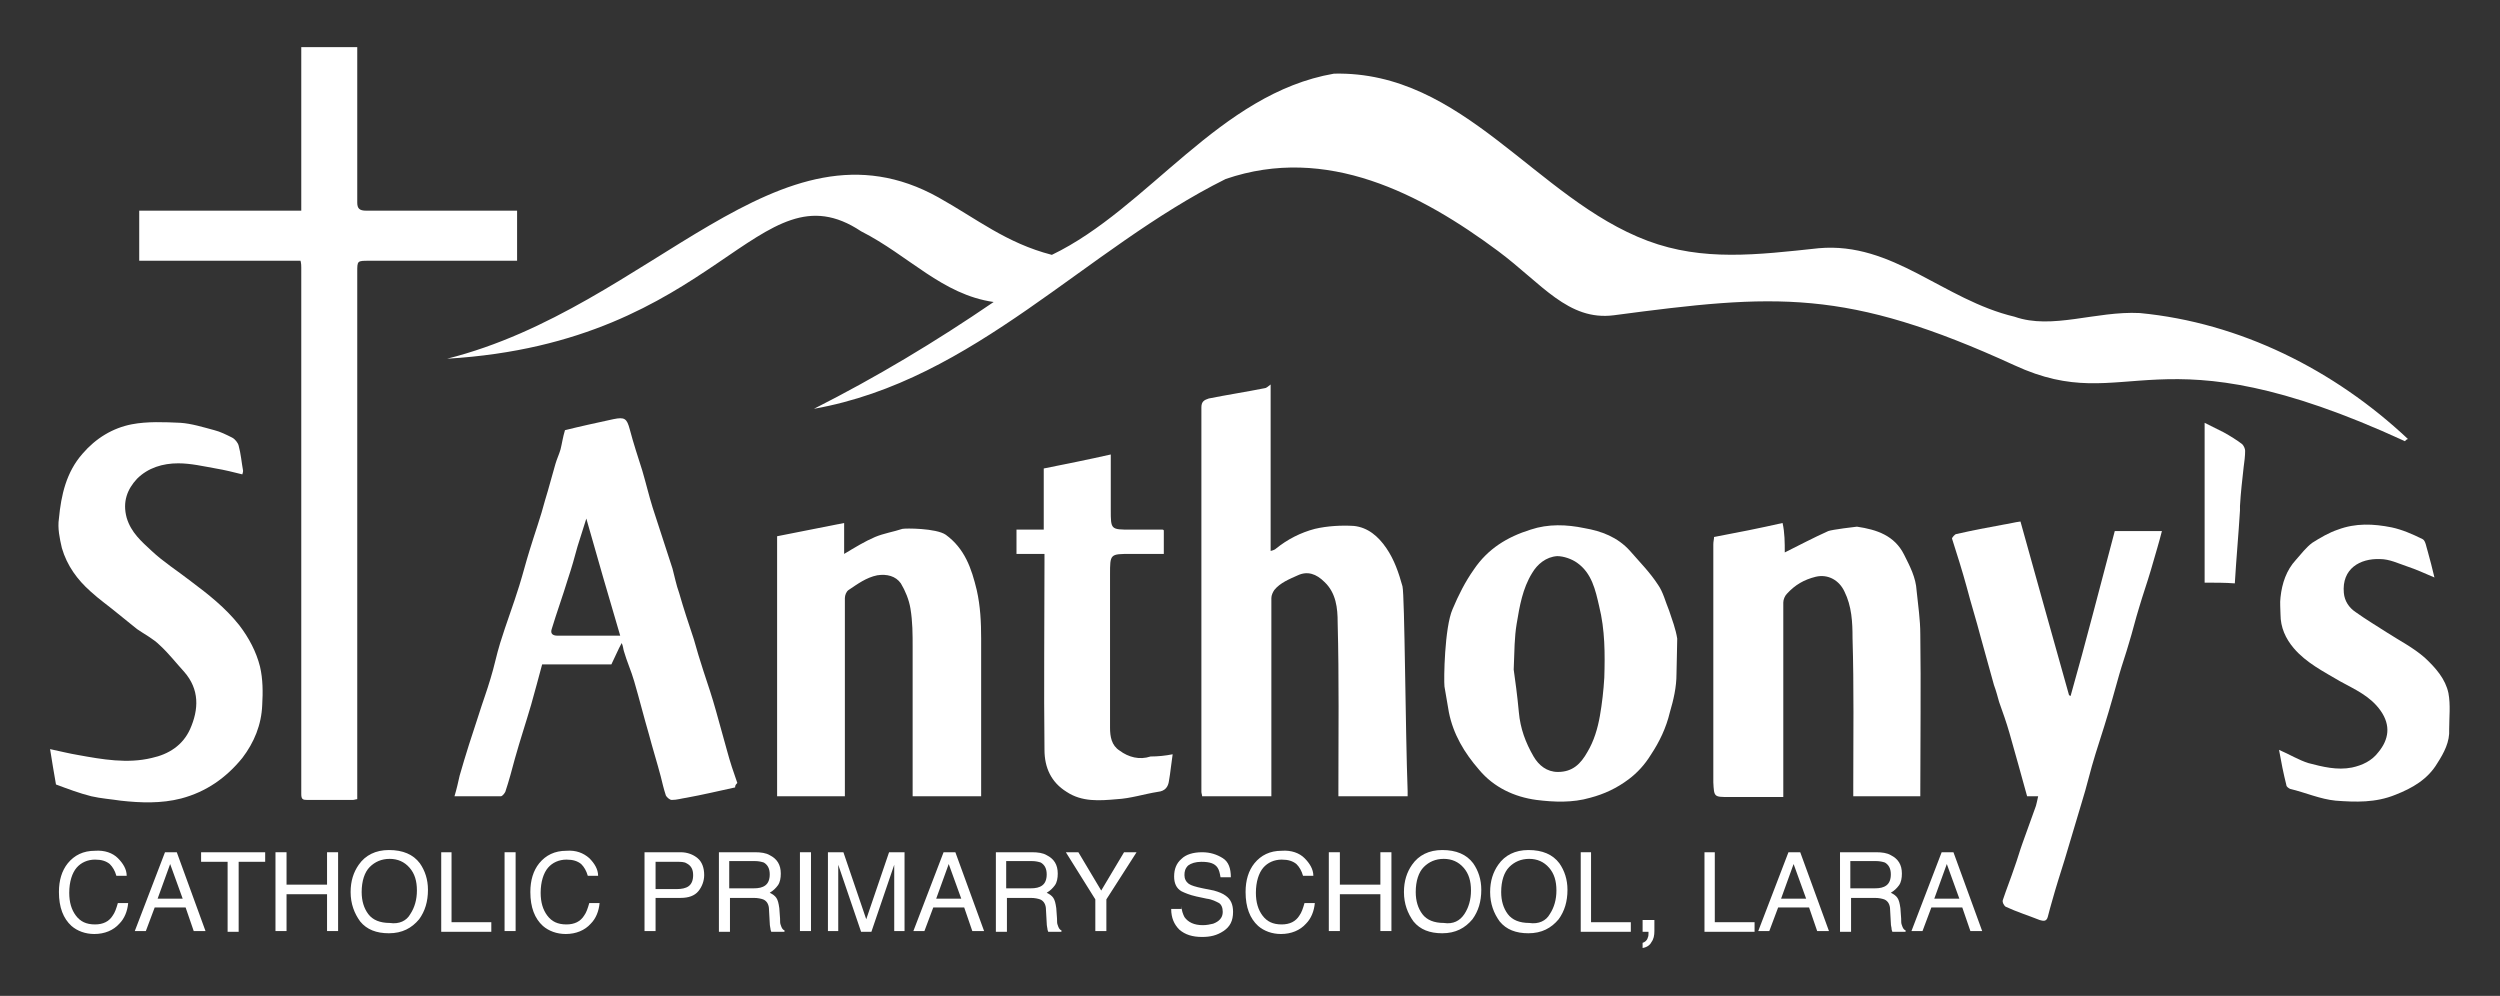 <?xml version="1.0" encoding="utf-8"?>
<!-- Generator: Adobe Illustrator 24.0.1, SVG Export Plug-In . SVG Version: 6.00 Build 0)  -->
<svg version="1.1" id="Layer_1" xmlns="http://www.w3.org/2000/svg" xmlns:xlink="http://www.w3.org/1999/xlink" x="0px" y="0px"
	 viewBox="0 0 339.4 135.2" style="enable-background:new 0 0 339.4 135.2;" xml:space="preserve">
<rect x="0" y="0" width="339.4" height="135.2" fill="#333333" stroke="none"/>
<style type="text/css">
	.st0{fill:#FFFFFF;}
	.st1{fill:#00514D;}
	.st2{fill:#970031;}
</style>
<g>
	<path class="st0" d="M326.5,59.9c-34.3-15.8-37.4-3.1-53-10.3c-22.9-10.5-32.5-9.7-54.4-6.8c-6.2,0.8-9.8-4.3-15.7-8.7
		c-10.5-7.8-23.3-14.5-37-9.8c-19.1,9.5-34,27.3-55.9,31.2c8.5-4.3,16.5-9.1,24.4-14.5c-7-1-11.5-6.3-18-9.6
		c-14-9.3-19.3,15.1-56.2,17.3c27.8-7,45-34,66.7-21.9c5.2,2.9,9.2,6.2,15.4,7.8c13.1-6.3,22.7-21.9,38.3-24.6
		c17.6-0.4,27.4,17,42.6,22.7c7.5,2.8,14.8,1.9,23.2,1c10.1-0.9,16.9,7,26.6,9.3c5.1,1.8,11-0.8,17-0.5c13.6,1.3,26.4,7.7,36.4,17.1
		C326.6,59.7,326.6,59.8,326.5,59.9z"/>
	<g>
		<path class="st0" d="M40.8,35.4c-7.3,0-14.6,0-21.9,0c0-2.3,0-4.5,0-6.8c7.3,0,14.6,0,22,0c0-7.4,0-14.8,0-22.2c2.6,0,5.1,0,7.6,0
			c0,0.4,0,0.8,0,1.2c0,6.4,0,12.8,0,19.3c0,0.2,0,0.4,0,0.6c0,0.8,0.3,1.1,1.2,1.1c6.5,0,12.9,0,19.4,0c0.3,0,0.7,0,1.1,0
			c0,2.3,0,4.5,0,6.8c-0.7,0-1.3,0-2,0c-6,0-12.1,0-18.1,0c-1.6,0-1.6,0-1.6,1.5c0,23.4,0,46.8,0,70.1c0,0.5,0,1,0,1.5
			c-0.2,0-0.4,0.1-0.6,0.1c-2.1,0-4.1,0-6.2,0c-0.6,0-0.8-0.1-0.8-0.8c0-21.5,0-43.1,0-64.6c0-2.3,0-4.6,0-6.9
			C40.9,36.1,40.9,35.8,40.8,35.4z"/>
		<path class="st0" d="M191.1,108.1c-3.1,0-6.2,0-9.4,0c0-0.3,0-0.6,0-0.8c0-7.6,0.1-15.2-0.1-22.8c0-1.9-0.2-4-1.8-5.5
			c-1.1-1.1-2.3-1.5-3.6-0.9c-1.1,0.5-2.4,1-3.2,2c-0.2,0.3-0.4,0.7-0.4,1.1c0,8.8,0,17.7,0,26.5c0,0.1,0,0.2,0,0.4
			c-3.1,0-6.2,0-9.4,0c0-0.2-0.1-0.4-0.1-0.6c0-17.4,0-34.8,0-52.2c0-0.8,0.4-1,1-1.2c2.5-0.5,5.1-0.9,7.6-1.4
			c0.2,0,0.4-0.2,0.8-0.5c0,7.6,0,15,0,22.6c0.4-0.1,0.6-0.2,0.7-0.3c1.6-1.3,3.4-2.2,5.3-2.7c1.7-0.4,3.6-0.5,5.3-0.4
			c1.9,0.2,3.3,1.4,4.4,3c1.1,1.6,1.7,3.4,2.2,5.2c0.3,1.2,0.4,19.8,0.7,27.8C191.1,107.7,191.1,107.8,191.1,108.1z"/>
		<path class="st0" d="M99.8,106.9c-2.3,0.5-4.4,1-6.6,1.4c-0.7,0.1-1.3,0.3-2,0.3c-0.3,0-0.7-0.4-0.8-0.6c-0.3-0.9-0.5-1.8-0.7-2.6
			c-0.5-1.9-1.1-3.8-1.6-5.7c-0.7-2.4-1.3-4.8-2-7.2c-0.4-1.4-1-2.7-1.4-4.1c-0.1-0.3-0.1-0.7-0.3-1.1c-0.5,0.9-0.9,1.9-1.4,2.9
			c-3.1,0-6.2,0-9.4,0c-0.5,1.9-1,3.7-1.5,5.5c-0.7,2.4-1.5,4.8-2.2,7.3c-0.4,1.5-0.8,3-1.3,4.5c-0.1,0.2-0.4,0.6-0.6,0.6
			c-2,0-4,0-6.3,0c0.3-1,0.5-1.9,0.7-2.8c0.8-2.8,1.7-5.6,2.6-8.3c0.5-1.6,1.1-3.2,1.6-4.9c0.5-1.6,0.8-3.2,1.3-4.8
			c0.8-2.6,1.8-5.2,2.6-7.8c0.5-1.6,0.9-3.2,1.4-4.8c0.7-2.3,1.5-4.5,2.1-6.8c0.5-1.6,0.9-3.2,1.4-4.9c0.2-0.7,0.5-1.3,0.7-2
			c0.2-0.8,0.3-1.6,0.6-2.6c2-0.5,4.3-1,6.6-1.5c1.5-0.3,1.8-0.1,2.2,1.4c0.5,1.9,1.1,3.7,1.7,5.6c0.5,1.7,0.9,3.4,1.4,5
			c0.9,2.8,1.8,5.5,2.7,8.3c0.3,1.1,0.5,2.2,0.9,3.3c0.6,2.1,1.3,4.2,2,6.3c0.4,1.4,0.8,2.8,1.3,4.3c0.6,1.8,1.2,3.6,1.7,5.4
			c0.5,1.8,1,3.6,1.5,5.4c0.4,1.5,0.9,3,1.4,4.4C99.9,106.5,99.8,106.6,99.8,106.9z M84.2,86.3c-1.6-5.4-3.1-10.6-4.6-15.9
			c-0.4,1.3-0.8,2.5-1.2,3.8c-0.4,1.5-0.8,2.9-1.3,4.4c-0.7,2.3-1.5,4.5-2.2,6.8c-0.2,0.6,0.1,0.9,0.8,0.9c1.5,0,3,0,4.4,0
			C81.4,86.3,82.6,86.3,84.2,86.3z"/>
		<path class="st0" d="M242.3,75c2-1,3.9-2,5.9-2.9c0.5-0.2,3.8-0.6,3.9-0.6c2.7,0.4,5.1,1.2,6.4,3.8c0.8,1.6,1.6,3.1,1.7,4.9
			c0.2,2,0.5,3.9,0.5,5.9c0.1,7.2,0,14.3,0,21.5c0,0.2,0,0.3,0,0.5c-3,0-6,0-9.1,0c0-0.5,0-1,0-1.4c0-6.7,0.1-13.4-0.1-20.1
			c0-2.1-0.1-4.3-1.1-6.3c-0.7-1.5-2.2-2.4-3.9-2c-1.6,0.4-2.8,1.1-3.9,2.3c-0.3,0.3-0.5,0.8-0.5,1.2c0,8.5,0,17,0,25.4
			c0,0.3,0,0.6,0,1c-2.5,0-5,0-7.4,0c-2,0-2,0-2.1-2c0-10.8,0-21.5,0-32.3c0-0.4,0.1-0.7,0.1-1c3.2-0.6,6.2-1.2,9.3-1.9
			C242.3,72.3,242.3,73.7,242.3,75z"/>
		<path class="st0" d="M133.2,108.1c-3.1,0-6.1,0-9.3,0c0-0.4,0-0.7,0-1.1c0-6.4,0-12.7,0-19.1c0-1.8,0-3.5-0.3-5.3
			c-0.2-1.2-0.7-2.4-1.3-3.4c-0.7-1-1.9-1.3-3.2-1.1c-1.5,0.3-2.7,1.2-3.9,2c-0.3,0.2-0.5,0.7-0.5,1.1c0,8.4,0,16.8,0,25.3
			c0,0.5,0,1,0,1.6c-3.1,0-6.1,0-9.2,0c0-11.8,0-23.5,0-35.3c3-0.6,6-1.2,9.1-1.8c0,1.3,0,2.7,0,4.2c1.5-0.9,2.8-1.7,4.2-2.3
			c1.2-0.5,2.5-0.7,3.7-1.1c0.4-0.1,4.6-0.1,5.9,0.8c2.6,1.9,3.5,4.6,4.2,7.5c0.5,2.2,0.6,4.4,0.6,6.6
			C133.2,93.9,133.2,100.9,133.2,108.1z"/>
		<path class="st0" d="M7.6,106.5c-0.3-1.6-0.5-3-0.8-4.8c1.4,0.3,2.6,0.6,3.8,0.8c3.3,0.6,6.7,1.2,10,0.4c2.3-0.5,4.2-1.7,5.2-3.9
			c1.2-2.7,1.3-5.4-0.8-7.8c-1.1-1.2-2.1-2.5-3.3-3.6c-0.9-0.9-2.1-1.5-3.1-2.2c-0.9-0.7-1.7-1.4-2.6-2.1c-1.2-1-2.5-1.9-3.7-3
			c-1.8-1.6-3.2-3.5-3.9-5.9c-0.3-1.3-0.6-2.7-0.4-4c0.3-3.2,1-6.3,3.2-8.8c1.8-2.1,4.1-3.5,6.7-4c2.1-0.4,4.4-0.3,6.6-0.2
			c1.5,0.1,3.1,0.6,4.6,1c0.8,0.2,1.6,0.6,2.4,1c0.4,0.2,0.8,0.7,0.9,1.1c0.3,1.1,0.4,2.3,0.6,3.4c0,0.1,0,0.2-0.1,0.5
			c-1.2-0.3-2.4-0.6-3.6-0.8c-1.7-0.3-3.4-0.7-5.1-0.7c-2.1,0-4.1,0.6-5.6,2.1c-1.3,1.4-2,3.1-1.4,5.3c0.6,2,2,3.2,3.4,4.5
			c1.6,1.5,3.5,2.7,5.3,4.1c2.4,1.8,4.7,3.6,6.6,6c1.3,1.7,2.3,3.6,2.8,5.6c0.4,1.7,0.4,3.5,0.3,5.2c-0.1,2.7-1.1,5.1-2.7,7.2
			c-2.2,2.7-4.9,4.6-8.3,5.5c-2.7,0.7-5.5,0.6-8.2,0.3c-1.3-0.2-2.7-0.3-4-0.6C10.8,107.7,9.2,107.1,7.6,106.5z"/>
		<path class="st0" d="M227.6,91.5c0,1.8-0.4,3.5-0.9,5.2c-0.5,2.1-1.4,4-2.6,5.8c-0.8,1.3-1.8,2.4-3,3.3c-1.6,1.2-3.3,2-5.2,2.5
			c-2.4,0.7-4.9,0.6-7.3,0.3c-3-0.4-5.8-1.7-7.8-4.1c-2-2.3-3.5-4.8-4.1-7.8c-0.2-1.2-0.4-2.4-0.6-3.5c-0.1-0.9,0-8,1.1-10.5
			c0.8-1.9,1.7-3.7,2.9-5.4c1.9-2.8,4.5-4.4,7.7-5.4c2.4-0.8,4.9-0.7,7.3-0.2c2.3,0.4,4.5,1.2,6.2,3.1c1.3,1.5,2.7,2.9,3.8,4.6
			c0.7,1,1,2.3,1.5,3.5c0.4,1.2,0.9,2.5,1.1,3.8C227.7,87.6,227.6,90.9,227.6,91.5z M205.5,90.9c0.2,1.4,0.5,3.6,0.7,5.8
			c0.2,2.2,0.9,4.1,2,6c0.7,1.2,1.8,2.1,3.3,2.1c2,0,3.1-1.1,4-2.7c0.9-1.5,1.4-3.2,1.7-4.9c0.3-1.7,0.5-3.5,0.6-5.2
			c0.1-3.2,0.1-6.5-0.7-9.7c-0.5-2.2-1-4.5-3-5.9c-0.7-0.5-1.8-0.9-2.7-0.9c-1.5,0.1-2.7,1.1-3.4,2.3c-1.3,2.1-1.7,4.5-2.1,6.9
			C205.6,86.5,205.6,88.3,205.5,90.9z"/>
		<path class="st0" d="M287.1,72.1c2.2,0,4.1,0,6.4,0c-0.2,0.8-0.4,1.5-0.6,2.2c-0.3,1-0.6,2.1-0.9,3.1c-0.5,1.7-1.1,3.4-1.6,5.1
			c-0.5,1.6-0.9,3.3-1.4,4.9c-0.4,1.4-0.9,2.8-1.3,4.2c-0.3,1.1-0.6,2.1-0.9,3.2c-0.7,2.5-1.5,5-2.3,7.5c-0.7,2.2-1.2,4.5-1.9,6.7
			c-0.8,2.6-1.5,5.1-2.3,7.7c-0.6,1.9-1.2,3.8-1.7,5.6c-0.2,0.7-0.4,1.4-0.6,2.2c-0.2,0.7-0.7,0.5-1.1,0.4c-1.5-0.6-3.1-1.1-4.6-1.8
			c-0.2-0.1-0.5-0.6-0.4-0.9c0.5-1.5,1.1-3,1.6-4.5c0.4-1.1,0.7-2.2,1.1-3.3c0.6-1.7,1.2-3.3,1.8-5c0.1-0.4,0.2-0.8,0.3-1.3
			c-0.5,0-1,0-1.5,0c-0.8-2.9-1.6-5.8-2.4-8.6c-0.4-1.4-0.9-2.8-1.4-4.2c-0.2-0.7-0.4-1.5-0.7-2.3c-0.6-2.2-1.2-4.3-1.8-6.5
			c-0.6-2.3-1.3-4.5-1.9-6.8c-0.6-2.2-1.3-4.4-2-6.6c0-0.1,0.4-0.6,0.6-0.6c2.2-0.5,4.3-0.9,6.5-1.3c0.7-0.1,1.4-0.3,2.2-0.4
			c2.2,7.9,4.4,15.8,6.6,23.6c0.1,0,0.1,0,0.2,0.1C283.2,87.1,285.1,79.6,287.1,72.1z"/>
		<path class="st0" d="M159.2,102.4c-0.2,1.3-0.3,2.5-0.5,3.6c-0.1,0.8-0.5,1.4-1.5,1.5c-1.9,0.3-3.7,0.9-5.6,1
			c-2.3,0.2-4.7,0.4-6.8-1c-2.1-1.3-3-3.3-3-5.7c-0.1-8.5,0-16.9,0-25.4c0-0.4,0-0.7,0-1.2c-1.3,0-2.5,0-3.8,0c0-1.1,0-2.2,0-3.3
			c1.3,0,2.5,0,3.7,0c0-2.8,0-5.5,0-8.3c3-0.6,6-1.2,9.1-1.9c0,2.6,0,5.1,0,7.5c0,2.7,0,2.7,2.7,2.7c1.4,0,2.9,0,4.3,0
			c0.1,0,0.1,0,0.2,0.1c0,1,0,2.1,0,3.2c-1.5,0-3,0-4.5,0c-2.8,0-2.8,0-2.8,2.8c0,6.9,0,13.9,0,20.8c0,1.2,0.2,2.4,1.3,3.1
			c1.2,0.9,2.7,1.3,4.2,0.8C157.2,102.7,158.2,102.6,159.2,102.4z"/>
		<path class="st0" d="M309.4,101.8c1.4,0.6,2.7,1.4,4,1.8c1.9,0.5,3.9,1,5.9,0.6c1.4-0.3,2.7-0.9,3.6-2.1c1.4-1.7,1.7-3.6,0.3-5.6
			c-1.4-2-3.5-2.9-5.5-4c-2.2-1.3-4.6-2.5-6.3-4.5c-1.1-1.3-1.8-2.8-1.8-4.6c0-0.8-0.1-1.5,0-2.3c0.2-1.9,0.8-3.7,2.1-5.1
			c0.7-0.8,1.4-1.7,2.2-2.3c1.1-0.7,2.3-1.4,3.5-1.8c2.4-0.9,4.8-0.8,7.3-0.3c1.4,0.3,2.8,0.9,4.2,1.6c0.4,0.2,0.5,1.1,0.7,1.7
			c0.3,1.1,0.6,2.2,0.9,3.5c-1.4-0.6-2.5-1.1-3.7-1.5c-1.2-0.4-2.4-1-3.7-1c-2.7-0.1-5.2,1.3-4.9,4.6c0.1,1.1,0.7,2,1.6,2.6
			c1.4,1,2.9,1.9,4.3,2.8c1.7,1.1,3.5,2,5.1,3.4c1.5,1.4,2.8,2.9,3.2,4.8c0.3,1.6,0.1,3.3,0.1,4.9c0.1,1.7-0.7,3.2-1.6,4.6
			c-1.3,2.2-3.4,3.4-5.7,4.3c-2.7,1.1-5.4,1-8.1,0.8c-2.1-0.2-4.1-1.1-6.2-1.6c-0.2-0.1-0.5-0.3-0.5-0.5
			C310,105,309.7,103.5,309.4,101.8z"/>
		<path class="st0" d="M299.3,79.1c0-7.2,0-14.3,0-21.7c1,0.5,1.8,0.9,2.6,1.3c0.9,0.5,1.7,1,2.5,1.6c0.2,0.2,0.4,0.6,0.4,0.9
			c0,0.7-0.1,1.5-0.2,2.2c-0.2,1.8-0.4,3.5-0.5,5.3c0,0.2,0,0.4,0,0.6c-0.2,3.3-0.5,6.5-0.7,9.9C302.1,79.1,300.7,79.1,299.3,79.1z"
			/>
	</g>
	<g>
		<path class="st0" d="M16,116.5c0.7,0.7,1.2,1.5,1.2,2.4h-1.4c-0.2-0.7-0.5-1.2-0.9-1.6c-0.5-0.4-1.1-0.6-2-0.6
			c-1,0-1.9,0.4-2.5,1.1c-0.6,0.7-1,1.9-1,3.4c0,1.3,0.3,2.3,0.9,3.1c0.6,0.8,1.4,1.2,2.6,1.2c1.1,0,1.9-0.4,2.4-1.2
			c0.3-0.4,0.5-1,0.7-1.7h1.4c-0.1,1.1-0.5,2.1-1.2,2.8c-0.8,0.9-2,1.4-3.4,1.4c-1.2,0-2.3-0.4-3.1-1.1c-1.1-1-1.7-2.5-1.7-4.6
			c0-1.6,0.4-2.9,1.2-3.9c0.9-1.1,2.1-1.7,3.7-1.7C14.2,115.4,15.3,115.8,16,116.5z"/>
		<path class="st0" d="M22.4,115.7H24l3.9,10.7h-1.6l-1.1-3.2H21l-1.2,3.2h-1.5L22.4,115.7z M24.8,122l-1.7-4.7l-1.7,4.7H24.8z"/>
		<path class="st0" d="M36,115.7v1.3h-3.6v9.5h-1.5V117h-3.6v-1.3H36z"/>
		<path class="st0" d="M37.4,115.7h1.5v4.4h5.5v-4.4h1.5v10.7h-1.5v-5h-5.5v5h-1.5V115.7z"/>
		<path class="st0" d="M57,117.2c0.7,1,1.1,2.2,1.1,3.6c0,1.6-0.4,2.9-1.2,4c-1,1.2-2.3,1.9-4.1,1.9c-1.7,0-3-0.5-3.9-1.6
			c-0.8-1.1-1.3-2.4-1.3-4c0-1.5,0.4-2.7,1.1-3.7c0.9-1.3,2.3-2,4.1-2C54.7,115.4,56.1,116,57,117.2z M55.7,124.1
			c0.6-0.9,0.9-2,0.9-3.2c0-1.3-0.3-2.3-1-3.1c-0.7-0.8-1.6-1.2-2.7-1.2c-1.1,0-2,0.4-2.7,1.1s-1.1,1.9-1.1,3.4c0,1.2,0.3,2.2,0.9,3
			c0.6,0.8,1.6,1.2,2.9,1.2C54.2,125.5,55.2,125,55.7,124.1z"/>
		<path class="st0" d="M59.8,115.7h1.5v9.5h5.4v1.3h-6.8V115.7z"/>
		<path class="st0" d="M68.5,115.7H70v10.7h-1.5V115.7z"/>
		<path class="st0" d="M80,116.5c0.7,0.7,1.2,1.5,1.2,2.4h-1.4c-0.2-0.7-0.5-1.2-0.9-1.6c-0.5-0.4-1.1-0.6-2-0.6
			c-1,0-1.9,0.4-2.5,1.1c-0.6,0.7-1,1.9-1,3.4c0,1.3,0.3,2.3,0.9,3.1c0.6,0.8,1.4,1.2,2.6,1.2c1.1,0,1.9-0.4,2.4-1.2
			c0.3-0.4,0.5-1,0.7-1.7h1.4c-0.1,1.1-0.5,2.1-1.2,2.8c-0.8,0.9-2,1.4-3.4,1.4c-1.2,0-2.3-0.4-3.1-1.1c-1.1-1-1.7-2.5-1.7-4.6
			c0-1.6,0.4-2.9,1.2-3.9c0.9-1.1,2.1-1.7,3.7-1.7C78.2,115.4,79.2,115.8,80,116.5z"/>
		<path class="st0" d="M87.6,115.7h4.8c0.9,0,1.7,0.3,2.3,0.8c0.6,0.5,0.9,1.3,0.9,2.3c0,0.8-0.3,1.6-0.8,2.2
			c-0.5,0.6-1.3,0.9-2.4,0.9H89v4.5h-1.5V115.7z M93.2,117.2c-0.3-0.2-0.8-0.2-1.3-0.2H89v3.7h2.9c0.6,0,1.2-0.1,1.6-0.4
			c0.4-0.3,0.6-0.8,0.6-1.5C94.1,118,93.8,117.5,93.2,117.2z"/>
		<path class="st0" d="M97.6,115.7h4.9c0.8,0,1.5,0.1,2,0.4c1,0.5,1.5,1.3,1.5,2.5c0,0.6-0.1,1.2-0.4,1.6s-0.6,0.7-1.1,1
			c0.4,0.2,0.7,0.4,0.9,0.7c0.2,0.3,0.3,0.7,0.4,1.4l0.1,1.4c0,0.4,0,0.7,0.1,0.9c0.1,0.3,0.2,0.6,0.5,0.7v0.2h-1.8
			c0-0.1-0.1-0.2-0.1-0.4c0-0.1-0.1-0.4-0.1-0.8l-0.1-1.8c0-0.7-0.3-1.2-0.8-1.4c-0.3-0.1-0.7-0.2-1.3-0.2h-3.2v4.6h-1.5V115.7z
			 M102.3,120.6c0.7,0,1.2-0.1,1.6-0.4c0.4-0.3,0.6-0.8,0.6-1.5c0-0.8-0.3-1.3-0.8-1.6c-0.3-0.1-0.7-0.2-1.2-0.2h-3.5v3.7H102.3z"/>
		<path class="st0" d="M108.6,115.7h1.5v10.7h-1.5V115.7z"/>
		<path class="st0" d="M112.4,115.7h2.1l3.1,9.1l3.1-9.1h2.1v10.7h-1.4v-6.3c0-0.2,0-0.6,0-1.1c0-0.5,0-1.1,0-1.6l-3.1,9.1h-1.4
			l-3.1-9.1v0.3c0,0.3,0,0.7,0,1.2c0,0.5,0,0.9,0,1.2v6.3h-1.4V115.7z"/>
		<path class="st0" d="M128.1,115.7h1.6l3.9,10.7H132l-1.1-3.2h-4.2l-1.2,3.2h-1.5L128.1,115.7z M130.5,122l-1.7-4.7l-1.7,4.7H130.5
			z"/>
		<path class="st0" d="M135.2,115.7h4.9c0.8,0,1.5,0.1,2,0.4c1,0.5,1.5,1.3,1.5,2.5c0,0.6-0.1,1.2-0.4,1.6c-0.3,0.4-0.6,0.7-1.1,1
			c0.4,0.2,0.7,0.4,0.9,0.7c0.2,0.3,0.3,0.7,0.4,1.4l0.1,1.4c0,0.4,0,0.7,0.1,0.9c0.1,0.3,0.2,0.6,0.5,0.7v0.2h-1.8
			c0-0.1-0.1-0.2-0.1-0.4c0-0.1-0.1-0.4-0.1-0.8l-0.1-1.8c0-0.7-0.3-1.2-0.8-1.4c-0.3-0.1-0.7-0.2-1.3-0.2h-3.2v4.6h-1.5V115.7z
			 M139.9,120.6c0.7,0,1.2-0.1,1.6-0.4c0.4-0.3,0.6-0.8,0.6-1.5c0-0.8-0.3-1.3-0.8-1.6c-0.3-0.1-0.7-0.2-1.2-0.2h-3.5v3.7H139.9z"/>
		<path class="st0" d="M144.7,115.7h1.7l3.1,5.2l3.1-5.2h1.7l-4.1,6.4v4.3h-1.5v-4.3L144.7,115.7z"/>
		<path class="st0" d="M160.4,123c0,0.6,0.2,1.1,0.4,1.5c0.5,0.7,1.3,1.1,2.5,1.1c0.5,0,1-0.1,1.4-0.2c0.8-0.3,1.3-0.8,1.3-1.6
			c0-0.6-0.2-1-0.5-1.2c-0.4-0.2-0.9-0.5-1.7-0.6l-1.4-0.3c-0.9-0.2-1.6-0.5-2-0.7c-0.7-0.4-1-1.1-1-2c0-1,0.3-1.8,1-2.4
			c0.6-0.6,1.6-0.9,2.8-0.9c1.1,0,2,0.3,2.8,0.8c0.8,0.5,1.1,1.4,1.1,2.6h-1.4c-0.1-0.6-0.2-1-0.4-1.3c-0.4-0.6-1.1-0.8-2.2-0.8
			c-0.8,0-1.4,0.2-1.8,0.5c-0.4,0.4-0.5,0.8-0.5,1.3c0,0.5,0.2,0.9,0.6,1.2c0.3,0.2,0.9,0.4,1.9,0.6l1.5,0.3
			c0.7,0.2,1.2,0.4,1.6,0.7c0.7,0.5,1,1.2,1,2.2c0,1.2-0.4,2-1.3,2.6s-1.8,0.8-2.9,0.8c-1.3,0-2.3-0.3-3.1-1
			c-0.7-0.7-1.1-1.6-1.1-2.8H160.4z"/>
		<path class="st0" d="M177.1,116.5c0.7,0.7,1.2,1.5,1.2,2.4h-1.4c-0.2-0.7-0.5-1.2-0.9-1.6c-0.5-0.4-1.1-0.6-2-0.6
			c-1,0-1.9,0.4-2.5,1.1c-0.6,0.7-1,1.9-1,3.4c0,1.3,0.3,2.3,0.9,3.1c0.6,0.8,1.4,1.2,2.6,1.2c1.1,0,1.9-0.4,2.4-1.2
			c0.3-0.4,0.5-1,0.7-1.7h1.4c-0.1,1.1-0.5,2.1-1.2,2.8c-0.8,0.9-2,1.4-3.4,1.4c-1.2,0-2.3-0.4-3.1-1.1c-1.1-1-1.7-2.5-1.7-4.6
			c0-1.6,0.4-2.9,1.2-3.9c0.9-1.1,2.1-1.7,3.7-1.7C175.3,115.4,176.4,115.8,177.1,116.5z"/>
		<path class="st0" d="M180.4,115.7h1.5v4.4h5.5v-4.4h1.5v10.7h-1.5v-5h-5.5v5h-1.5V115.7z"/>
		<path class="st0" d="M200,117.2c0.7,1,1.1,2.2,1.1,3.6c0,1.6-0.4,2.9-1.2,4c-1,1.2-2.3,1.9-4.1,1.9c-1.7,0-3-0.5-3.9-1.6
			c-0.8-1.1-1.3-2.4-1.3-4c0-1.5,0.4-2.7,1.1-3.7c0.9-1.3,2.3-2,4.1-2C197.7,115.4,199.1,116,200,117.2z M198.8,124.1
			c0.6-0.9,0.9-2,0.9-3.2c0-1.3-0.3-2.3-1-3.1c-0.7-0.8-1.6-1.2-2.7-1.2c-1.1,0-2,0.4-2.7,1.1s-1.1,1.9-1.1,3.4c0,1.2,0.3,2.2,0.9,3
			c0.6,0.8,1.6,1.2,2.9,1.2C197.3,125.5,198.2,125,198.8,124.1z"/>
		<path class="st0" d="M211.7,117.2c0.7,1,1.1,2.2,1.1,3.6c0,1.6-0.4,2.9-1.2,4c-1,1.2-2.3,1.9-4.1,1.9c-1.7,0-3-0.5-3.9-1.6
			c-0.8-1.1-1.3-2.4-1.3-4c0-1.5,0.4-2.7,1.1-3.7c0.9-1.3,2.3-2,4.1-2C209.4,115.4,210.8,116,211.7,117.2z M210.4,124.1
			c0.6-0.9,0.9-2,0.9-3.2c0-1.3-0.3-2.3-1-3.1c-0.7-0.8-1.6-1.2-2.7-1.2c-1.1,0-2,0.4-2.7,1.1s-1.1,1.9-1.1,3.4c0,1.2,0.3,2.2,0.9,3
			c0.6,0.8,1.6,1.2,2.9,1.2C208.9,125.5,209.9,125,210.4,124.1z"/>
		<path class="st0" d="M214.5,115.7h1.5v9.5h5.4v1.3h-6.8V115.7z"/>
		<path class="st0" d="M223,128c0.3-0.1,0.6-0.3,0.7-0.7c0.1-0.2,0.1-0.4,0.1-0.6c0,0,0-0.1,0-0.1c0,0,0-0.1,0-0.1H223v-1.6h1.6v1.5
			c0,0.6-0.1,1.1-0.4,1.5c-0.2,0.4-0.6,0.7-1.2,0.8V128z"/>
		<path class="st0" d="M231.3,115.7h1.5v9.5h5.4v1.3h-6.8V115.7z"/>
		<path class="st0" d="M242.8,115.7h1.6l3.9,10.7h-1.6l-1.1-3.2h-4.2l-1.2,3.2h-1.5L242.8,115.7z M245.2,122l-1.7-4.7l-1.7,4.7
			H245.2z"/>
		<path class="st0" d="M249.8,115.7h4.9c0.8,0,1.5,0.1,2,0.4c1,0.5,1.5,1.3,1.5,2.5c0,0.6-0.1,1.2-0.4,1.6s-0.6,0.7-1.1,1
			c0.4,0.2,0.7,0.4,0.9,0.7c0.2,0.3,0.3,0.7,0.4,1.4l0.1,1.4c0,0.4,0,0.7,0.1,0.9c0.1,0.3,0.2,0.6,0.5,0.7v0.2h-1.8
			c0-0.1-0.1-0.2-0.1-0.4s-0.1-0.4-0.1-0.8l-0.1-1.8c0-0.7-0.3-1.2-0.8-1.4c-0.3-0.1-0.7-0.2-1.3-0.2h-3.2v4.6h-1.5V115.7z
			 M254.5,120.6c0.7,0,1.2-0.1,1.6-0.4c0.4-0.3,0.6-0.8,0.6-1.5c0-0.8-0.3-1.3-0.8-1.6c-0.3-0.1-0.7-0.2-1.2-0.2h-3.5v3.7H254.5z"/>
		<path class="st0" d="M263.6,115.7h1.6l3.9,10.7h-1.6l-1.1-3.2h-4.2l-1.2,3.2h-1.5L263.6,115.7z M266,122l-1.7-4.7l-1.7,4.7H266z"
			/>
	</g>
</g>
</svg>

